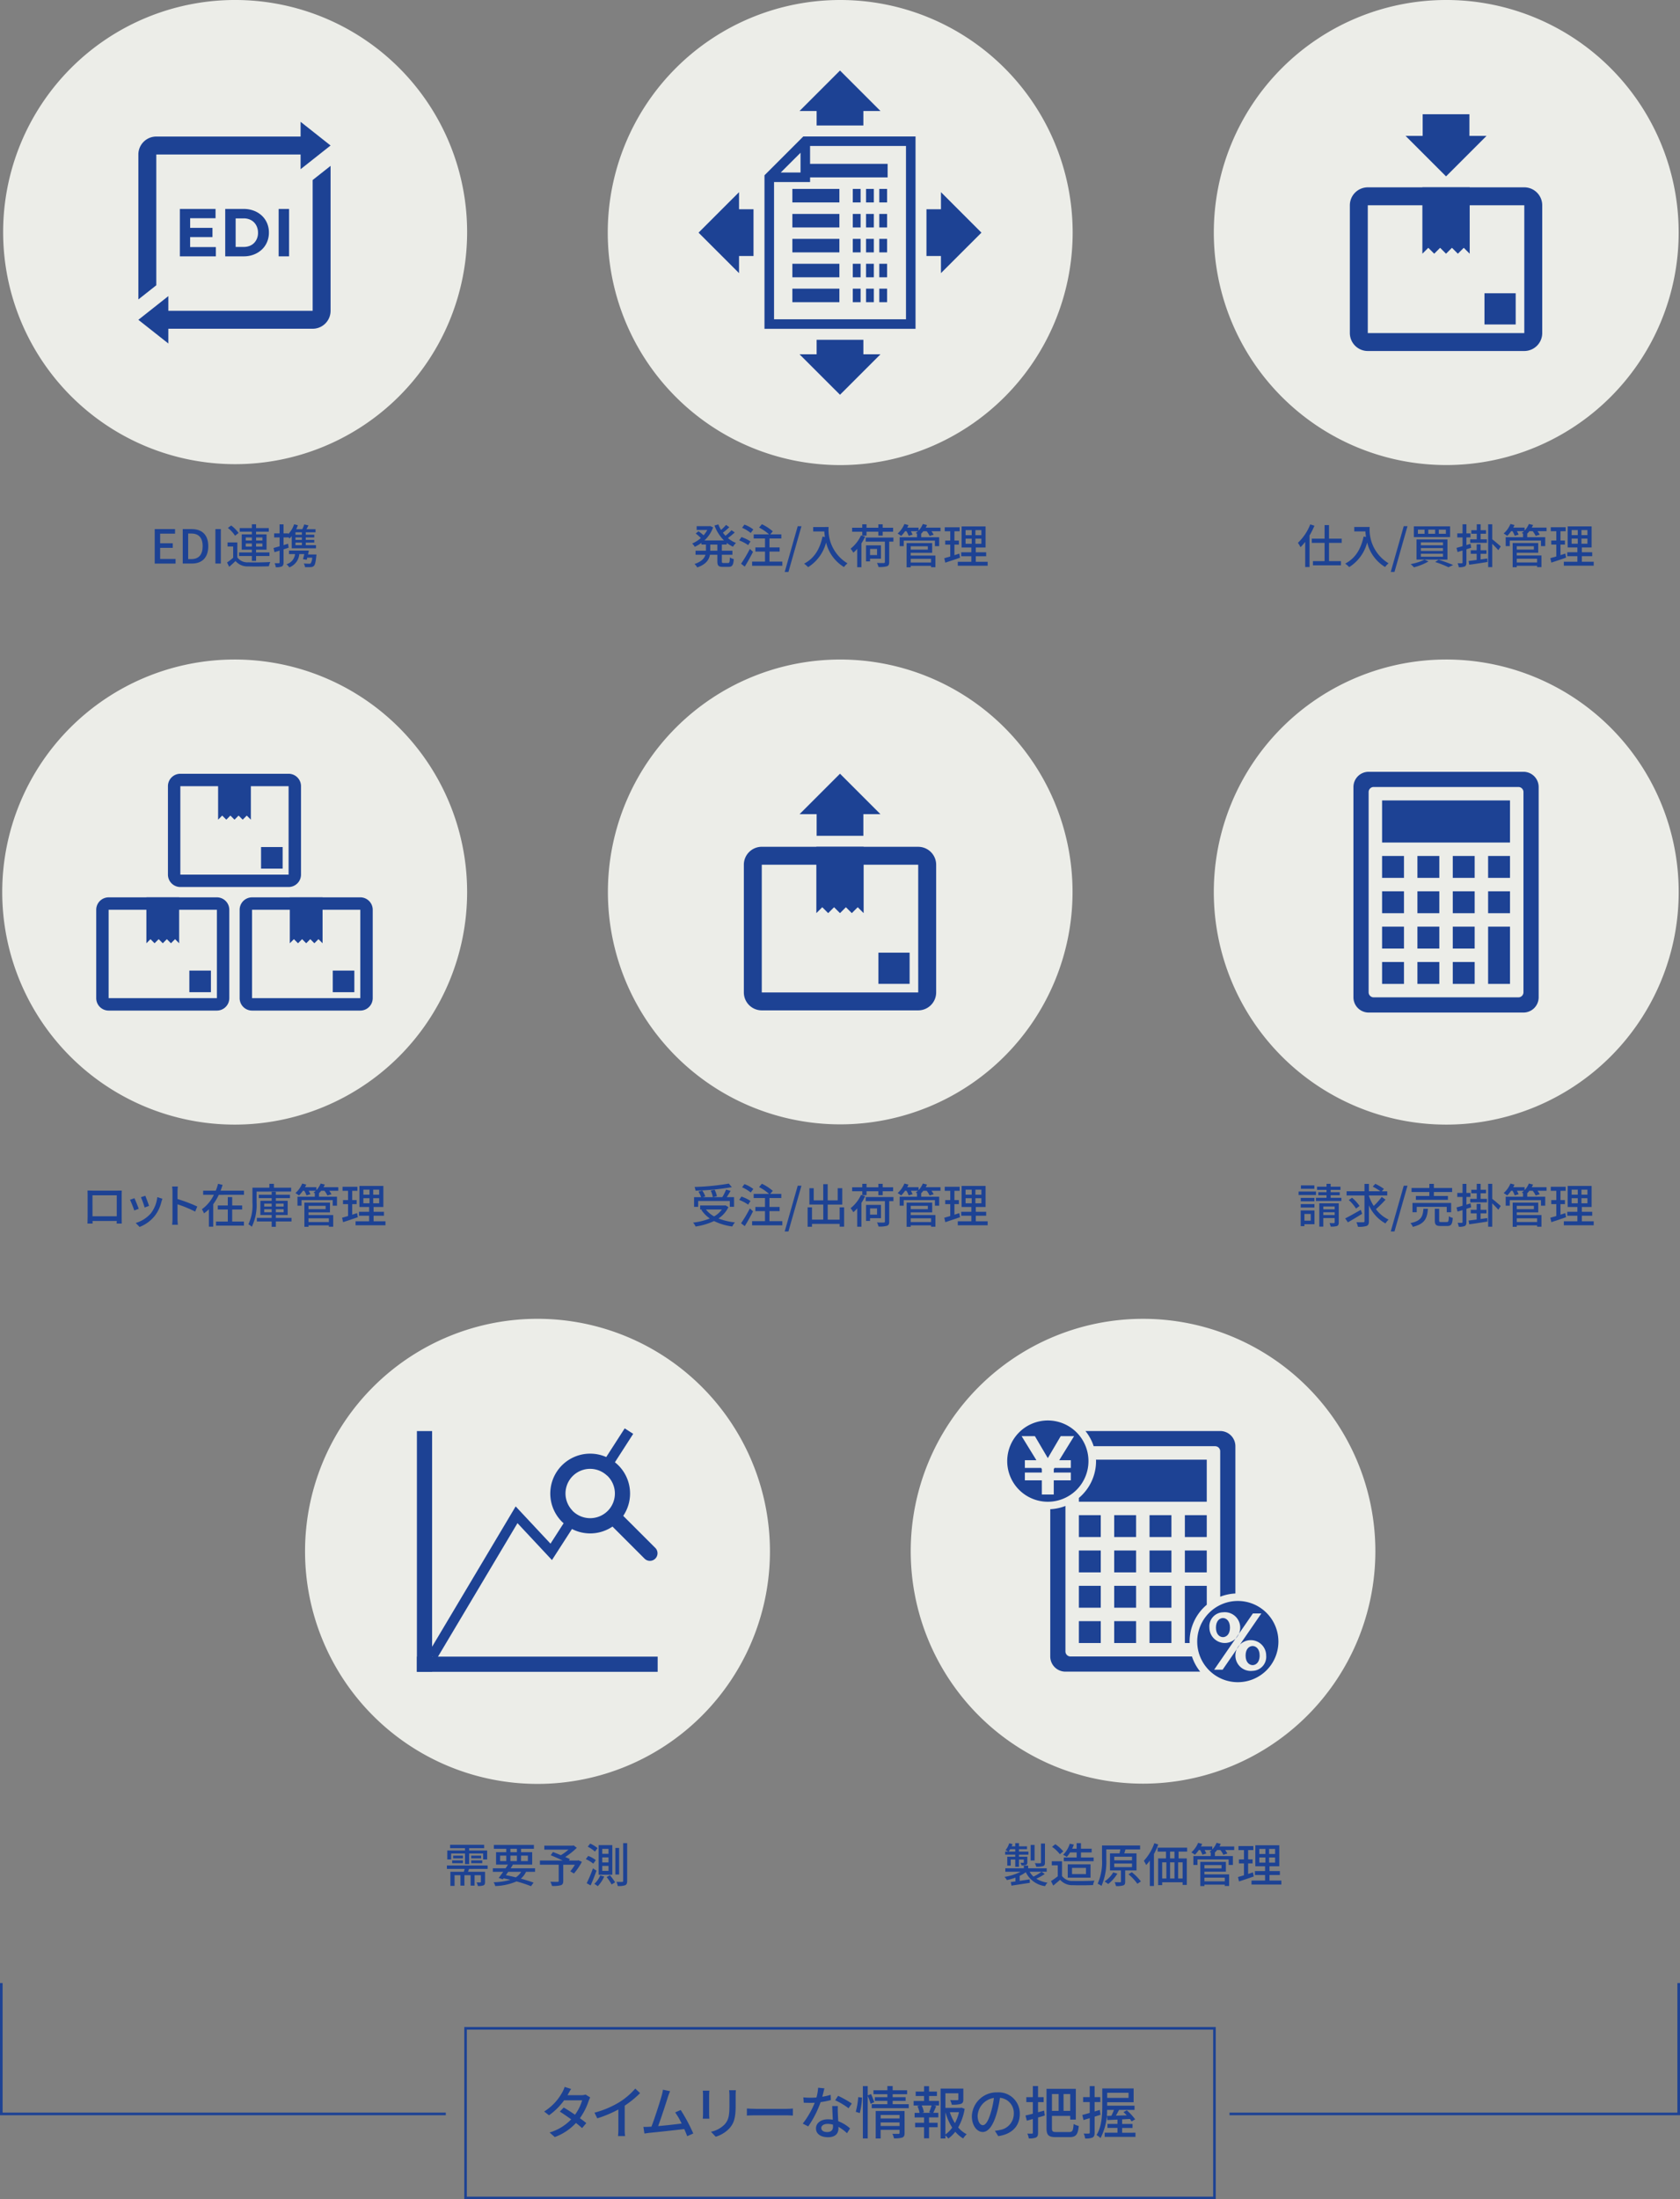 <svg xmlns="http://www.w3.org/2000/svg" xmlns:xlink="http://www.w3.org/1999/xlink" width="350" height="458" viewBox="0 0 350 458"><rect x="0" y="0" width="350" height="458" fill="#808080" stroke="none"/><defs><style>.a{fill:none;}.b{fill:#1d4294;}.c{clip-path:url(#a);}.d{fill:#ecede8;}</style><clipPath id="a"><rect class="a" width="350" height="458"/></clipPath></defs><path class="b" d="M29.787,101.885h4.238v.954H30.917v2h2.631v.954H30.917v2.319h3.216v.954H29.787Z" transform="translate(2.446 8.297)"/><g class="c"><path class="b" d="M35.187,101.886h1.86c2.2,0,3.459,1.225,3.459,3.563s-1.257,3.611-3.4,3.611H35.187Zm1.783,6.25c1.538,0,2.367-.905,2.367-2.686s-.829-2.639-2.367-2.639h-.653v5.325Z" transform="translate(2.882 8.298)"/><rect class="b" width="1.131" height="7.175" transform="translate(44.876 110.183)"/><path class="b" d="M45.861,107.859a2.591,2.591,0,0,0,2.27,1.023c1.1.049,3.359.019,4.6-.068a3.932,3.932,0,0,0-.292.887c-1.121.049-3.185.067-4.315.028a3.248,3.248,0,0,1-2.64-1.119c-.409.4-.837.788-1.315,1.207l-.448-.9a13.426,13.426,0,0,0,1.276-.993v-2.347h-1.17v-.837h2.036Zm-.467-4.516a6.953,6.953,0,0,0-1.5-1.626l.691-.506a7.236,7.236,0,0,1,1.538,1.557Zm3.5,4.225H46.221v-.741h2.669v-.574H46.778V103.06h2.113V102.5H46.358v-.749h2.533v-.789h.877v.789h2.649v.749H49.768v.555h2.181v3.194H49.768v.574h2.785v.741H49.768v1.022h-.877Zm-1.277-3.232h1.277V103.7H47.614Zm1.277.623H47.614v.643h1.277Zm.877-.623h1.315V103.7H49.768Zm1.313.623H49.767v.643h1.315Z" transform="translate(3.581 8.223)"/><path class="b" d="M55.82,105.835c-.349.117-.711.234-1.06.341V108.9c0,.448-.088.691-.352.838a2.912,2.912,0,0,1-1.267.164,2.894,2.894,0,0,0-.242-.837c.389.01.75.01.857,0,.127,0,.175-.029.175-.165v-2.464l-1.061.332-.2-.877c.349-.088.789-.214,1.266-.35v-1.849H52.8v-.837h1.13v-1.88h.829v1.88h.973v.155a5.348,5.348,0,0,0,1.228-2.054l.779.195a8.865,8.865,0,0,1-.341.837h1.266a7.9,7.9,0,0,0,.409-1l.876.2c-.136.273-.281.545-.427.8h1.9v.643H59.385v.505h1.773v.556H59.385v.516h1.773v.555H59.385v.545h2.134v.653H56.464v-2.532a5.575,5.575,0,0,1-.468.487,3.04,3.04,0,0,0-.263-.293v.069H54.76V105.3l.935-.292Zm5.8,1.412s-.019.213-.039.331c-.127,1.246-.263,1.811-.5,2.054a.971.971,0,0,1-.673.244,9.866,9.866,0,0,1-1.187,0,1.639,1.639,0,0,0-.254-.751c.458.04.926.049,1.111.049a.457.457,0,0,0,.33-.078,2.435,2.435,0,0,0,.322-1.189H59.7c-.038.157-.077.313-.116.439l-.769-.117c.077-.3.175-.682.262-1.061H58.041a3.242,3.242,0,0,1-2.085,2.764,3,3,0,0,0-.584-.652,2.476,2.476,0,0,0,1.782-2.112H55.9v-.731h4.131c-.058.263-.118.535-.175.809Zm-3.039-4.615H57.243v.506h1.334Zm0,1.061H57.243v.516h1.334Zm0,1.071H57.243v.545h1.334Z" transform="translate(4.314 8.223)"/><path class="b" d="M139.468,105.181v1.285h2.2v.838h-2.2v1.333c0,.331.049.38.36.38h.945c.282,0,.331-.195.37-1.158a2.508,2.508,0,0,0,.808.35c-.077,1.256-.33,1.617-1.091,1.617h-1.188c-.915,0-1.139-.263-1.139-1.189V107.3h-1.549c-.185,1.032-.8,2.005-2.639,2.638a3.145,3.145,0,0,0-.575-.711c1.5-.5,2.074-1.2,2.279-1.927h-2.065v-.838h2.172v-1.285h-.945v-.35a7.715,7.715,0,0,1-1.384.819,2.974,2.974,0,0,0-.545-.682,6.7,6.7,0,0,0,1.811-1.148,10.227,10.227,0,0,0-1.071-.934l.566-.477a8.447,8.447,0,0,1,1.071.847,6.172,6.172,0,0,0,.779-1.111h-2.22v-.788h2.658l.166-.028.6.281a6.724,6.724,0,0,1-1.812,2.717h4.081a8.739,8.739,0,0,1-1.978-3.106l.8-.234a7.447,7.447,0,0,0,.565,1.15,9.641,9.641,0,0,0,1.042-1.043l.682.477a15.411,15.411,0,0,1-1.334,1.14c.166.224.351.437.536.642a10.461,10.461,0,0,0,1.257-1.159l.672.468a14.646,14.646,0,0,1-1.423,1.168,6.1,6.1,0,0,0,1.686,1.022,3.479,3.479,0,0,0-.623.779,6.1,6.1,0,0,1-1.306-.8v.35Zm-.935,0h-1.481v1.285h1.481Z" transform="translate(10.918 8.225)"/><path class="b" d="M144.207,105.3a8.329,8.329,0,0,0-1.871-.983l.468-.692a7.975,7.975,0,0,1,1.889.906Zm1.013,1.392c-.506,1.013-1.149,2.172-1.724,3.086l-.769-.6a27.635,27.635,0,0,0,1.831-3.085Zm-.477-3.923a7.933,7.933,0,0,0-1.8-1.08l.487-.662a6.752,6.752,0,0,1,1.85,1.013Zm6.585,5.969v.867h-6.3v-.867h2.689v-2.094h-2.006v-.865h2.006v-1.86h-2.357v-.858h3.2a10.294,10.294,0,0,0-2.075-1.42l.584-.692a9.961,9.961,0,0,1,2.27,1.479l-.525.633h2.3v.858h-2.465v1.86h2.114v.865h-2.114v2.094Z" transform="translate(11.66 8.222)"/><path class="b" d="M153.811,101.327h.78l-2.708,9.531h-.78Z" transform="translate(12.378 8.253)"/><path class="b" d="M159.941,101.489a8.183,8.183,0,0,0,3.936,7.565,4.578,4.578,0,0,0-.731.769,8.253,8.253,0,0,1-3.729-5.111,8.6,8.6,0,0,1-3.74,5.131,6.941,6.941,0,0,0-.839-.731c2.095-1.08,3.273-3,3.838-5.636l.5.088a11.023,11.023,0,0,1-.127-1.158h-2.319v-.916Z" transform="translate(12.684 8.266)"/><path class="b" d="M166.822,103.537a10.952,10.952,0,0,1-.78,1.4V109.9h-.876v-3.826a7.719,7.719,0,0,1-.8.8,6.858,6.858,0,0,0-.574-.837,7.537,7.537,0,0,0,2.172-2.775Zm-.6-1.032h-2.113v-.827h2.113v-.712h.886v.712h2.466v-.712h.9v.712h2.173v.827h-2.173v.818h-.9V102.5h-2.466v.818h-.886Zm6.487,2.064h-.876v4.264c0,.507-.117.749-.477.876a5.723,5.723,0,0,1-1.754.146,3.352,3.352,0,0,0-.321-.847c.623.029,1.246.029,1.413.021.185-.011.242-.049.242-.205v-4.254h-4v-.848h5.776Zm-4.87,3.554v.565h-.837v-3.339h3.117v2.775Zm0-.751H169.3v-1.284h-1.451Z" transform="translate(13.417 8.223)"/><path class="b" d="M181.779,102.412h-1.891a4.8,4.8,0,0,1,.468.73l-.847.254a4.624,4.624,0,0,0-.615-.984H178.2a4.976,4.976,0,0,1-.467.536h.019v.711h3.751v1.86h-.887v-1.15h-6.5v1.15h-.847v-1.86h3.614v-.711h.049c-.117-.058-.224-.118-.312-.157a4.21,4.21,0,0,0,.458-.38h-1.471a5.432,5.432,0,0,1,.352.72l-.809.244a5.952,5.952,0,0,0-.457-.965h-.3a6.112,6.112,0,0,1-.808.984,5.659,5.659,0,0,0-.74-.5,5.365,5.365,0,0,0,1.412-1.987l.848.224c-.079.175-.167.36-.264.535h2.367v.613a4.292,4.292,0,0,0,.886-1.372l.877.214a5.946,5.946,0,0,1-.273.545h3.078Zm-6.206,5.063h5.143V109.9h-.907v-.281h-4.237v.3h-.857v-5.043h5.328v2.035h-4.472Zm0-1.236h3.565v-.692h-3.565Zm0,2.686h4.237v-.769h-4.237Z" transform="translate(14.159 8.219)"/><path class="b" d="M185.11,107.886c-1.061.37-2.191.749-3.068,1.032l-.213-.925c.349-.1.779-.214,1.246-.36v-2.473h-1.052v-.837h1.052v-1.938h-1.149v-.837h3.1v.837h-1.081v1.938h.926v.837h-.926v2.2c.332-.108.682-.214,1.014-.332Zm5.758.847v.827h-6.224v-.827h2.824v-1.158h-2.113v-.819h2.113v-1h-2.025v-4.382h4.987v4.382h-2.036v1h2.164v.819h-2.164v1.158Zm-4.6-5.54h1.277v-1.051H186.27Zm0,1.792h1.277v-1.06H186.27Zm3.292-2.842h-1.246v1.051h1.246Zm0,1.781h-1.246v1.06h1.246Z" transform="translate(14.895 8.256)"/><path class="b" d="M17.8,229.273h5.288c.224,0,.574,0,.9-.01-.018.264-.018.566-.018.838v4.78c0,.341.018,1.179.018,1.256H22.922c.011-.049.011-.273.019-.545H17.9c0,.263,0,.5.01.545H16.845c.01-.088.029-.866.029-1.256V230.1c0-.254,0-.595-.019-.847.389.018.7.018.945.018m.088,5.346h5.056v-4.371H17.887Z" transform="translate(1.38 18.672)"/><path class="b" d="M26.846,232.98l-.926.34a20.151,20.151,0,0,0-.885-2.22l.915-.329c.224.447.711,1.673.9,2.209m4.744-1.519a7.824,7.824,0,0,1-1.364,2.94,7.551,7.551,0,0,1-3.2,2.356l-.808-.827a6.651,6.651,0,0,0,3.195-2.056,6.75,6.75,0,0,0,1.3-3.328l1.071.34c-.088.243-.145.42-.184.574M29,232.375l-.916.332a17.868,17.868,0,0,0-.778-2.142l.914-.3c.175.41.653,1.685.78,2.113" transform="translate(2.051 18.754)"/><path class="b" d="M33.223,229.57a6.912,6.912,0,0,0-.088-1.09h1.2c-.028.321-.067.751-.067,1.09v1.519a32.845,32.845,0,0,1,4.119,1.558l-.438,1.06a25.5,25.5,0,0,0-3.681-1.518V235.2a11.387,11.387,0,0,0,.077,1.246h-1.2a10.189,10.189,0,0,0,.077-1.246Z" transform="translate(2.714 18.609)"/><path class="b" d="M47.643,229.389v.867H42.4a11.948,11.948,0,0,1-1.16,1.956v4.673h-.906v-3.622a8.5,8.5,0,0,1-1.014.848,5.283,5.283,0,0,0-.448-.848,7.951,7.951,0,0,0,2.5-3.008H39.139v-.867h2.63a10.274,10.274,0,0,0,.477-1.431l.945.233c-.127.4-.263.8-.418,1.2Zm-2.455,6.436h2.445v.847H41.818v-.847h2.455v-2.511H42.189v-.838h2.084v-1.753h.915v1.753h2.075v.838H45.188Z" transform="translate(3.185 18.566)"/><path class="b" d="M49.536,229.574v2.268a10.542,10.542,0,0,1-.985,5.062,3.671,3.671,0,0,0-.721-.515,9.3,9.3,0,0,0,.847-4.548v-3.077H52.2v-.8h.946v.8h3.593v.809Zm7.276,6.231H53.549v1.108h-.868v-1.108H49.595v-.751h3.087v-.595H50.325V231.5h2.356v-.556H50v-.7h2.678v-.623h.868v.623h2.942v.7H53.549v.556h2.465v2.959H53.549v.595h3.263ZM51.133,232.7h1.549v-.613H51.133Zm1.548.555H51.132v.633h1.549Zm.868-.555h1.626v-.613H53.549Zm1.626.555H53.549v.633h1.626Z" transform="translate(3.918 18.567)"/><path class="b" d="M65.817,229.412H63.928a4.851,4.851,0,0,1,.466.73l-.847.254a4.614,4.614,0,0,0-.613-.984h-.691a4.979,4.979,0,0,1-.468.536h.021v.711h3.75v1.86h-.887v-1.15h-6.5v1.15h-.847v-1.86h3.614v-.711h.049c-.116-.058-.224-.118-.312-.157a4.222,4.222,0,0,0,.459-.38H59.651a5.569,5.569,0,0,1,.352.72l-.809.244a5.966,5.966,0,0,0-.458-.965h-.3a6.057,6.057,0,0,1-.808.984,5.716,5.716,0,0,0-.739-.5,5.375,5.375,0,0,0,1.411-1.987l.848.224c-.078.175-.166.36-.264.535h2.368v.613a4.289,4.289,0,0,0,.885-1.372l.877.214a5.688,5.688,0,0,1-.273.545h3.078Zm-6.2,5.063h5.142V236.9h-.906v-.281H59.612v.3h-.857v-5.043h5.327v2.035h-4.47Zm0-1.236h3.565v-.692H59.612Zm0,2.686h4.237v-.769H59.612Z" transform="translate(4.66 18.563)"/><path class="b" d="M69.15,234.886c-1.061.37-2.191.749-3.068,1.032l-.214-.925c.351-.1.78-.214,1.247-.36v-2.473H66.062v-.837h1.053v-1.938h-1.15v-.837h3.1v.837H67.981v1.938h.925v.837h-.925v2.2c.331-.108.682-.214,1.013-.332Zm5.757.847v.827H68.682v-.827h2.825v-1.158H69.393v-.819h2.114v-1H69.481v-4.382h4.987v4.382H72.433v1h2.162v.819H72.433v1.158Zm-4.6-5.54h1.277v-1.051H70.309Zm0,1.792h1.277v-1.06H70.309Zm3.292-2.842H72.355v1.051H73.6Zm0,1.781H72.355v1.06H73.6Z" transform="translate(5.396 18.6)"/><path class="b" d="M140.826,232.819a5.945,5.945,0,0,1-2.075,2.367,12.884,12.884,0,0,0,3.43.808,3.83,3.83,0,0,0-.555.856,12.027,12.027,0,0,1-3.8-1.129,13.685,13.685,0,0,1-3.849,1.138,2.844,2.844,0,0,0-.525-.816,13.349,13.349,0,0,0,3.5-.857,6.63,6.63,0,0,1-1.774-1.793l.177-.077h-.42v-.837h5.113l.166-.03Zm-6.312-.058h-.846v-2.015h1.469a6.42,6.42,0,0,0-.553-1.158l.788-.224A5.2,5.2,0,0,1,136,230.58l-.525.165h2.1a5.546,5.546,0,0,0-.438-1.372l.808-.176a5.494,5.494,0,0,1,.486,1.344l-.817.2h1.938a10.609,10.609,0,0,0,.779-1.567l.945.252c-.252.438-.534.926-.807,1.315h1.528v2.015h-.886v-1.217h-6.594Zm7.024-4.1a52.706,52.706,0,0,1-7.579.73,2.551,2.551,0,0,0-.194-.769,50.08,50.08,0,0,0,7.138-.7Zm-5.4,4.655a5.387,5.387,0,0,0,1.7,1.431,4.885,4.885,0,0,0,1.615-1.431Z" transform="translate(10.932 18.563)"/><path class="b" d="M144.207,232.3a8.354,8.354,0,0,0-1.871-.983l.467-.692a7.985,7.985,0,0,1,1.89.906Zm1.012,1.392c-.505,1.013-1.148,2.172-1.722,3.086l-.77-.6a27.468,27.468,0,0,0,1.831-3.085Zm-.476-3.923a7.944,7.944,0,0,0-1.8-1.08l.487-.662a6.743,6.743,0,0,1,1.851,1.013Zm6.583,5.969v.867h-6.3v-.867h2.687v-2.094h-2.006v-.865h2.006v-1.86h-2.357v-.858h3.2a10.282,10.282,0,0,0-2.074-1.42l.584-.692a9.962,9.962,0,0,1,2.27,1.479l-.526.633h2.3v.858h-2.466v1.86h2.115v.865h-2.115v2.094Z" transform="translate(11.66 18.566)"/><path class="b" d="M153.811,228.327h.779l-2.708,9.531H151.1Z" transform="translate(12.378 18.596)"/><path class="b" d="M163.12,232.86v4.021h-.935v-.574h-5.758v.593h-.914V232.86h.914v2.56h2.348v-3.145h-2.892v-3.4h.9V231.4h1.987V228.03h.926V231.4h2.085v-2.531h.953v3.407H159.7v3.145h2.484v-2.56Z" transform="translate(12.739 18.572)"/><path class="b" d="M166.821,230.537a11.075,11.075,0,0,1-.779,1.4V236.9h-.876v-3.826a7.831,7.831,0,0,1-.8.8,6.741,6.741,0,0,0-.574-.837,7.526,7.526,0,0,0,2.172-2.775Zm-.594-1.032h-2.114v-.827h2.114v-.712h.886v.712h2.465v-.712h.9v.712h2.172v.827h-2.172v.818h-.9V229.5h-2.465v.818h-.886Zm6.487,2.064h-.876v4.264c0,.507-.118.749-.478.876a5.72,5.72,0,0,1-1.753.146,3.352,3.352,0,0,0-.321-.847c.623.029,1.246.029,1.412.021.186-.011.243-.049.243-.205v-4.254h-4v-.848h5.776Zm-4.871,3.554v.565h-.837v-3.34h3.117v2.775Zm0-.751H169.3v-1.284h-1.452Z" transform="translate(13.417 18.567)"/><path class="b" d="M181.778,229.412h-1.89a4.782,4.782,0,0,1,.467.73l-.847.254a4.614,4.614,0,0,0-.613-.984H178.2a4.984,4.984,0,0,1-.468.536h.021v.711h3.75v1.86h-.887v-1.15h-6.5v1.15h-.847v-1.86h3.614v-.711h.049c-.116-.058-.224-.118-.312-.157a4.222,4.222,0,0,0,.459-.38h-1.471a5.569,5.569,0,0,1,.352.72l-.81.244a5.862,5.862,0,0,0-.457-.965h-.3a6.056,6.056,0,0,1-.808.984,5.716,5.716,0,0,0-.739-.5,5.363,5.363,0,0,0,1.411-1.987l.848.224c-.078.175-.166.36-.264.535h2.368v.613a4.308,4.308,0,0,0,.885-1.372l.877.214a5.693,5.693,0,0,1-.273.545h3.078Zm-6.2,5.063h5.142V236.9h-.906v-.281h-4.237v.3h-.857v-5.043h5.327v2.035h-4.47Zm0-1.236h3.565v-.692h-3.565Zm0,2.686h4.237v-.769h-4.237Z" transform="translate(14.159 18.563)"/><path class="b" d="M185.111,234.886c-1.061.37-2.191.749-3.068,1.032l-.214-.925c.351-.1.78-.214,1.246-.36v-2.473h-1.051v-.837h1.051v-1.938h-1.149v-.837h3.1v.837h-1.081v1.938h.925v.837h-.925v2.2c.331-.108.682-.214,1.013-.332Zm5.757.847v.827h-6.224v-.827h2.825v-1.158h-2.114v-.819h2.114v-1h-2.026v-4.382h4.987v4.382h-2.035v1h2.163v.819h-2.163v1.158Zm-4.6-5.54h1.277v-1.051H186.27Zm0,1.792h1.277v-1.06H186.27Zm3.292-2.842h-1.246v1.051h1.246Zm0,1.781h-1.246v1.06h1.246Z" transform="translate(14.895 18.6)"/><path class="b" d="M253.688,230.293h-3.633v-.72h3.633Zm-.322,6.076h-2.094v.408h-.779v-3.27h2.872Zm-.01-4.771H250.5v-.7h2.854Zm-2.853.594h2.854v.711H250.5ZM253.338,229h-2.8v-.711h2.8Zm-2.065,6.64h1.316v-1.4h-1.316Zm7.7-4.762v.663h-5.308v-.663h2.21v-.535h-1.723v-.633h1.723v-.487H253.9v-.662h1.978v-.595h.857v.595h2.046v.662h-2.046v.487h1.891v.633h-1.891v.535ZM258.421,236c0,.409-.088.623-.36.749a4.044,4.044,0,0,1-1.334.117,2.62,2.62,0,0,0-.234-.73c.4.018.8.009.915.009s.166-.039.166-.155v-.9h-2.367v1.791h-.837v-4.858h4.052Zm-3.214-2.726h2.367v-.584h-2.367Zm2.367.613h-2.367v.585h2.367Z" transform="translate(20.484 18.567)"/><path class="b" d="M262.564,234.2c-1,.634-2.124,1.3-2.971,1.782l-.566-.818c.829-.409,2.075-1.111,3.244-1.782Zm4.87-2.94a22.276,22.276,0,0,1-2,1.977,6.9,6.9,0,0,0,2.64,2.172,4.087,4.087,0,0,0-.652.808,8.059,8.059,0,0,1-3.449-3.768v3.291c0,.574-.136.847-.486,1a5.507,5.507,0,0,1-1.8.174,4.808,4.808,0,0,0-.321-.954c.623.019,1.247.019,1.441.01.175,0,.245-.058.245-.234v-5.346h-3.73v-.876h3.73v-1.528h.924v1.528h2.387a12.4,12.4,0,0,0-1.6-.973l.545-.575a11.811,11.811,0,0,1,1.793,1.052l-.448.5h1.139v.876h-3.819v.107a10.114,10.114,0,0,0,.994,2.064,12.875,12.875,0,0,0,1.665-1.869Zm-6.146,1.86a8.615,8.615,0,0,0-1.51-1.781l.683-.478a8.638,8.638,0,0,1,1.559,1.714Z" transform="translate(21.219 18.567)"/><path class="b" d="M270.511,228.326h.779l-2.708,9.531H267.8Z" transform="translate(21.937 18.596)"/><path class="b" d="M275.234,233.164c-.155,1.967-.623,3.145-3.145,3.759a2.364,2.364,0,0,0-.5-.78c2.259-.467,2.581-1.372,2.707-2.979Zm.3-3.494h-3.71v-.837h3.71v-.858h.936v.858h3.808v.837h-3.808v.826H279.4v.8h-6.672v-.8h2.8Zm3.624,4.214v-1.129h-6.253v1.129h-.887v-1.937h8.056v1.937Zm0,2.035c.34,0,.409-.146.437-1.2a2.456,2.456,0,0,0,.819.341c-.1,1.343-.341,1.685-1.168,1.685H277.9c-.983,0-1.227-.264-1.227-1.14v-2.444h.906V235.6c0,.282.068.321.438.321Z" transform="translate(22.248 18.568)"/><path class="b" d="M282.53,233.166v2.756c0,.438-.088.682-.341.827a3.058,3.058,0,0,1-1.256.156,3.323,3.323,0,0,0-.243-.827c.388.019.749.019.857.01.127,0,.175-.039.175-.165v-2.5l-1.043.321-.213-.866c.349-.088.789-.214,1.256-.35v-1.83h-1.1v-.838h1.1v-1.889h.808v1.889h.838v.838h-.838v1.6c.282-.088.576-.175.857-.263l.127.827Zm2.951,2.123c.459-.058.925-.126,1.394-.195l.028.73c-1.334.214-2.746.428-3.789.565l-.136-.779c.469-.058,1.053-.127,1.686-.214v-1.285h-1.238v-.731h1.238v-1.246h.818v1.246h1.228v.731h-1.228Zm-.8-5.354h-1.139V229.2h1.139v-1.237h.808V229.2h1.131v.731h-1.131V231.1H286.8v.73H283.32v-.73h1.363Zm3.224,1.158c.428.321,1.51,1.246,1.773,1.489l-.507.78c-.273-.332-.808-.887-1.266-1.335v4.868h-.847v-8.928h.847Z" transform="translate(22.975 18.567)"/><path class="b" d="M298.478,229.412h-1.889a4.712,4.712,0,0,1,.466.73l-.847.253a4.637,4.637,0,0,0-.613-.983H294.9a4.861,4.861,0,0,1-.468.535h.021v.711h3.75v1.86h-.887v-1.148h-6.5v1.148h-.848v-1.86h3.614v-.711h.049c-.116-.058-.224-.117-.312-.156a4.121,4.121,0,0,0,.459-.38h-1.47a5.555,5.555,0,0,1,.351.72l-.809.244a5.92,5.92,0,0,0-.458-.965h-.3a6.062,6.062,0,0,1-.809.983,5.83,5.83,0,0,0-.739-.5,5.36,5.36,0,0,0,1.412-1.987l.847.224c-.078.175-.166.36-.263.535h2.367v.614a4.293,4.293,0,0,0,.885-1.373l.877.215a5.8,5.8,0,0,1-.273.544h3.078Zm-6.2,5.063h5.142V236.9h-.906v-.282h-4.237v.3h-.857v-5.043h5.327v2.035h-4.47Zm0-1.237h3.565v-.692h-3.565Zm0,2.686h4.237v-.769h-4.237Z" transform="translate(23.719 18.563)"/><path class="b" d="M301.811,234.886c-1.061.369-2.191.748-3.067,1.032l-.215-.926c.352-.1.78-.214,1.247-.36v-2.473h-1.052v-.836h1.052v-1.938h-1.15v-.838h3.1v.838h-1.081v1.938h.925v.836h-.925v2.2c.331-.107.682-.214,1.013-.331Zm5.757.847v.827h-6.224v-.827h2.825v-1.158h-2.114v-.819h2.114v-1h-2.026v-4.382h4.988v4.382h-2.035v1h2.162v.819h-2.162v1.158Zm-4.6-5.54h1.277v-1.051H302.97Zm0,1.791h1.277v-1.06H302.97Zm3.292-2.842h-1.246v1.051h1.246Zm0,1.782h-1.246v1.06h1.246Z" transform="translate(24.454 18.6)"/><path class="b" d="M253.367,101.257a15.837,15.837,0,0,1-1.022,2.035v6.572h-.9v-5.247a9.54,9.54,0,0,1-.983,1.11,5.728,5.728,0,0,0-.537-.906,10.608,10.608,0,0,0,2.572-3.845Zm3.039,3.574v3.8h2.484v.876h-5.835v-.876h2.427v-3.8h-2.669v-.877h2.669v-2.833h.924v2.833h2.64v.877Z" transform="translate(20.473 8.224)"/><path class="b" d="M264.131,101.48a8.183,8.183,0,0,0,3.936,7.565,4.573,4.573,0,0,0-.73.769,8.251,8.251,0,0,1-3.73-5.111,8.6,8.6,0,0,1-3.74,5.131,6.948,6.948,0,0,0-.838-.731c2.095-1.08,3.274-3,3.838-5.636l.5.088a11.024,11.024,0,0,1-.127-1.158h-2.319v-.916Z" transform="translate(21.219 8.265)"/><path class="b" d="M270.511,101.317h.78l-2.708,9.531H267.8Z" transform="translate(21.938 8.252)"/><path class="b" d="M275.348,108.665a12.451,12.451,0,0,1-3.028,1.227,6.465,6.465,0,0,0-.682-.672,11.36,11.36,0,0,0,2.882-.925Zm4.5-5.072H272.3v-2.239h7.55Zm-.546,4.684h-6.447v-4.2H279.3Zm-6.156-5.375h1.384v-.857h-1.384Zm.615,2.4h4.608v-.613h-4.608Zm0,1.178h4.608v-.6h-4.608Zm0,1.207h4.608v-.633h-4.608Zm1.548-4.78h1.422v-.857h-1.422Zm2.143,5.4a31.547,31.547,0,0,1,3.029,1.1l-.964.467a21.614,21.614,0,0,0-2.777-1.09Zm.049-5.4h1.47v-.857H277.5Z" transform="translate(22.252 8.255)"/><path class="b" d="M282.53,106.157v2.756c0,.438-.087.682-.34.827a3.064,3.064,0,0,1-1.256.156,3.281,3.281,0,0,0-.245-.827c.389.019.75.019.858.01.127,0,.175-.039.175-.165v-2.5l-1.043.321-.214-.866c.351-.088.79-.214,1.257-.35v-1.83h-1.1v-.838h1.1v-1.889h.807v1.889h.84v.838h-.84v1.6c.283-.088.576-.175.858-.263l.127.827Zm2.953,2.123c.459-.058.925-.127,1.392-.195l.029.73c-1.334.214-2.747.428-3.789.565l-.136-.779c.468-.058,1.052-.127,1.686-.214V107.1h-1.238v-.731h1.238v-1.246h.818v1.246h1.228v.731h-1.228Zm-.8-5.354h-1.139v-.731h1.139v-1.237h.808v1.237h1.13v.731h-1.13v1.168h1.3v.73h-3.476v-.73h1.363Zm3.224,1.158c.428.321,1.509,1.246,1.773,1.489l-.507.78c-.273-.332-.809-.887-1.266-1.335v4.868h-.847v-8.928h.847Z" transform="translate(22.975 8.223)"/><path class="b" d="M298.479,102.4h-1.89a4.7,4.7,0,0,1,.467.73l-.847.253a4.68,4.68,0,0,0-.613-.983H294.9a4.865,4.865,0,0,1-.468.535h.021v.712h3.75v1.859h-.887V104.36h-6.5v1.149h-.848V103.65h3.614v-.712h.049c-.117-.057-.224-.117-.312-.156a4.118,4.118,0,0,0,.459-.38h-1.471a5.5,5.5,0,0,1,.352.72l-.809.244a6.017,6.017,0,0,0-.458-.965h-.3a6.06,6.06,0,0,1-.809.983,5.949,5.949,0,0,0-.739-.5,5.372,5.372,0,0,0,1.412-1.987l.847.225c-.079.175-.165.36-.263.535h2.367v.613a4.293,4.293,0,0,0,.885-1.373l.877.215a5.691,5.691,0,0,1-.273.545h3.078Zm-6.206,5.063h5.143v2.424h-.907v-.282h-4.237v.3h-.856v-5.043h5.327V106.9h-4.472Zm0-1.237h3.565v-.692h-3.565Zm0,2.687h4.237v-.769h-4.237Z" transform="translate(23.719 8.218)"/><path class="b" d="M301.811,107.877c-1.062.37-2.191.748-3.067,1.032l-.215-.925c.351-.1.779-.215,1.247-.36v-2.474h-1.052v-.836h1.052v-1.938h-1.15v-.837h3.1v.837h-1.08v1.938h.925v.836h-.925v2.2c.331-.108.681-.215,1.013-.332Zm5.757.847v.827h-6.224v-.827h2.824v-1.158h-2.113v-.819h2.113v-1h-2.025v-4.382h4.988v4.382h-2.036v1h2.163v.819h-2.163v1.158Zm-4.6-5.54h1.277v-1.051H302.97Zm0,1.791h1.277v-1.06H302.97Zm3.292-2.842h-1.246v1.051h1.246Zm0,1.782h-1.246v1.06h1.246Z" transform="translate(24.454 8.256)"/><path class="b" d="M245.958,426.209H89.4V390.334H245.958Zm-156.021-.541h155.48V390.875H89.937Z" transform="translate(7.323 31.791)"/><path class="b" d="M330.606,409.394H236.754v-.541h93.311V381.866h.541Z" transform="translate(19.394 31.102)"/><path class="b" d="M92.878,409.394H0V381.866H.541v26.986H92.878Z" transform="translate(0 31.102)"/><path class="b" d="M109.78,403.352c-.049.084-.083.157-.131.239h2.868a2.742,2.742,0,0,0,.893-.131l.964.595a5.988,5.988,0,0,0-.321.738,13.6,13.6,0,0,1-1.821,3.593c.5.357.964.714,1.333,1.012l-.881,1.048c-.333-.311-.785-.68-1.273-1.072a11.329,11.329,0,0,1-4.416,2.938l-1.083-.953a10.127,10.127,0,0,0,4.5-2.735c-.822-.6-1.679-1.179-2.368-1.618l.82-.845c.715.415,1.548.951,2.345,1.5a9.713,9.713,0,0,0,1.489-3h-3.761a13.506,13.506,0,0,1-3.143,3.118l-1.012-.786a10.9,10.9,0,0,0,3.808-4.058,5.515,5.515,0,0,0,.452-1.071l1.357.428c-.237.358-.488.822-.618,1.059" transform="translate(8.583 32.73)"/><path class="b" d="M119.661,405.016a14.67,14.67,0,0,0,3.31-2.83l1,.951a20.081,20.081,0,0,1-3.2,2.606v4.936a8.809,8.809,0,0,0,.084,1.4h-1.477a13.5,13.5,0,0,0,.071-1.4v-4.14a24.257,24.257,0,0,1-4.393,1.844l-.583-1.177a19.613,19.613,0,0,0,5.19-2.19" transform="translate(9.377 32.757)"/><path class="b" d="M129,403.917c-.357,1.13-1.44,4.5-2.035,6.066,1.619-.141,3.631-.367,4.9-.534a16,16,0,0,0-1.357-2.319l1.155-.5a34.911,34.911,0,0,1,2.618,4.889l-1.262.571c-.156-.416-.369-.941-.62-1.487-1.892.226-5.7.641-7.249.785-.3.036-.689.1-1.046.144l-.215-1.381c.369,0,.834,0,1.191-.024.143-.013.309-.013.488-.023.665-1.7,1.8-5.26,2.13-6.462a7.463,7.463,0,0,0,.262-1.237l1.488.31c-.131.321-.274.678-.452,1.2" transform="translate(10.149 32.774)"/><path class="b" d="M136.649,403.481v3.985c0,.308.024.725.047.964h-1.368c.012-.2.048-.619.048-.964v-3.985a7.7,7.7,0,0,0-.048-.881H136.7c-.023.25-.047.547-.047.881m5.523.118v2.119c0,2.725-.428,3.736-1.31,4.736a6.487,6.487,0,0,1-2.844,1.736l-.988-1.035a5.55,5.55,0,0,0,2.857-1.545c.832-.953.988-1.881.988-3.962V403.6a8.937,8.937,0,0,0-.072-1.094h1.417c-.025.308-.048.666-.048,1.094" transform="translate(11.086 32.782)"/><path class="b" d="M145.593,406.1h6.475c.571,0,1.035-.047,1.333-.069V407.5c-.261-.013-.809-.059-1.333-.059h-6.475c-.655,0-1.369.024-1.773.059v-1.474c.393.023,1.131.069,1.773.069" transform="translate(11.781 33.069)"/><path class="b" d="M158.648,403.9a11.508,11.508,0,0,0,1.749-.4l.036,1.094a15.965,15.965,0,0,1-2.131.428,21.347,21.347,0,0,1-2.581,5.057l-1.144-.583a17.908,17.908,0,0,0,2.5-4.343c-.3.011-.584.024-.869.024-.452,0-.953-.013-1.429-.036l-.083-1.107c.464.049,1.035.072,1.513.072.392,0,.809-.013,1.226-.049a9.762,9.762,0,0,0,.345-2.034l1.309.131c-.1.416-.262,1.084-.44,1.749m3.237,3.331c.013.393.048,1.084.083,1.762a7.744,7.744,0,0,1,2.464,1.5L163.8,411.5a9.25,9.25,0,0,0-1.785-1.332v.332c0,1.011-.607,1.833-2.178,1.833-1.381,0-2.5-.6-2.5-1.833,0-1.118,1.011-1.9,2.487-1.9a6.679,6.679,0,0,1,1.012.084c-.036-.94-.1-2.059-.119-2.845h1.166c-.024.5-.012.917,0,1.392m-2.2,4.022c.9,0,1.2-.5,1.2-1.143,0-.1,0-.249-.012-.4a4.145,4.145,0,0,0-1.107-.154c-.785,0-1.321.357-1.321.845,0,.512.428.855,1.238.855m1.654-6.626.608-.917a20.932,20.932,0,0,1,2.855,1.6l-.678.986a15.037,15.037,0,0,0-2.785-1.664" transform="translate(12.662 32.743)"/><path class="b" d="M164.785,407.066a16.383,16.383,0,0,0,.513-3.056l.8.1a16.193,16.193,0,0,1-.476,3.223Zm3.1-1.654a15.564,15.564,0,0,0-.607-1.664v8.862h-1.013v-10.9h1.013v1.941l.69-.275a14.508,14.508,0,0,1,.666,1.677Zm7.939.071v.822h-7.713v-.822h3.261v-.69h-2.618v-.773h2.618V403.4h-2.9v-.82h2.9V401.7h1.1v.881h3.011v.82h-3.011v.619h2.7v.773h-2.7v.69Zm-.869,6c0,.5-.107.786-.464.94a5.083,5.083,0,0,1-1.749.168,4.07,4.07,0,0,0-.321-.953c.547.036,1.119.023,1.273.023s.214-.058.214-.2v-.642h-3.94v1.8H168.94v-5.722h6.011Zm-4.988-3.023h3.94v-.738h-3.94Zm3.94.822h-3.94v.738h3.94Z" transform="translate(13.499 32.717)"/><path class="b" d="M179.142,404.8h2.083v.94h-1.108l.513.131c-.2.5-.417,1.023-.607,1.4h1.059v.951h-1.94v1.119h1.785v.94h-1.785v2.3h-1.035v-2.3h-1.868v-.94h1.868V408.23H176.13v-.951h1.036a5.373,5.373,0,0,0-.453-1.4l.488-.131h-1.273v-.94h2.179v-1.035h-1.751v-.927h1.751v-1.12h1.035v1.12h1.642v.927h-1.642Zm.024,2.367a14.184,14.184,0,0,0,.5-1.427h-2.059a5.693,5.693,0,0,1,.465,1.427l-.393.108h1.892Zm7.392-.726a11.612,11.612,0,0,1-1.346,3.88,5.8,5.8,0,0,0,1.774,1.414,4.4,4.4,0,0,0-.739.881,6.568,6.568,0,0,1-1.641-1.4,6.845,6.845,0,0,1-1.453,1.415,3.484,3.484,0,0,0-.606-.641v.632h-1v-10.4h4.738v2.247c0,.512-.107.8-.525.953a5.976,5.976,0,0,1-1.892.155,3.527,3.527,0,0,0-.332-.953c.678.025,1.309.025,1.488.013s.226-.047.226-.177V403.2h-2.7v3.045H185.7l.179-.049Zm-4.011,5.341a6,6,0,0,0,1.415-1.425,12.319,12.319,0,0,1-1.415-3.213Zm.927-4.638a10.215,10.215,0,0,0,1.059,2.283,9.58,9.58,0,0,0,.846-2.283Z" transform="translate(14.411 32.719)"/><path class="b" d="M192.637,412.035l-.7-1.119a7.348,7.348,0,0,0,1.059-.167,3.421,3.421,0,0,0,2.88-3.377,3.165,3.165,0,0,0-2.88-3.321,23.627,23.627,0,0,1-.714,3.344c-.714,2.427-1.7,3.773-2.88,3.773s-2.262-1.31-2.262-3.3a5.159,5.159,0,0,1,5.321-4.949,4.4,4.4,0,0,1,4.665,4.486c0,2.5-1.595,4.212-4.487,4.628m-3.2-2.285c.536,0,1.1-.773,1.643-2.6a18.934,18.934,0,0,0,.655-3.071,3.981,3.981,0,0,0-3.393,3.677c0,1.369.583,2,1.095,2" transform="translate(15.33 32.816)"/><path class="b" d="M201.491,407.839c-.477.144-.941.288-1.405.406v3.164c0,.547-.107.832-.417,1a3.337,3.337,0,0,1-1.513.2,4.246,4.246,0,0,0-.3-1.011,8.368,8.368,0,0,0,.952.012c.143,0,.19-.049.19-.2v-2.843l-1.251.344-.285-1.071c.427-.1.963-.226,1.535-.38v-2.415h-1.357v-1.024H199V401.7h1.083v2.32h1.166v1.024h-1.166v2.116l1.262-.344Zm5.094,3.439c.69,0,.809-.321.916-1.69a3.546,3.546,0,0,0,1.071.429c-.179,1.713-.536,2.321-1.916,2.321H203.81c-1.51,0-1.963-.37-1.963-1.893v-8.162h6.105v6.4h-1.166v-.76h-3.808v2.522c0,.7.131.833.928.833Zm-3.606-4.4h1.392v-3.51h-1.392Zm3.808-3.51h-1.392v3.51h1.392Z" transform="translate(16.176 32.717)"/><path class="b" d="M212.2,407.685c-.4.131-.821.262-1.226.393v3.32c0,.547-.107.842-.428,1.022a3.532,3.532,0,0,1-1.547.2,3.547,3.547,0,0,0-.3-1.024c.475.012.915.012,1.047,0,.155,0,.214-.037.214-.2v-3.012c-.464.144-.9.275-1.3.406l-.251-1.071c.43-.108.965-.262,1.548-.429v-2.26h-1.382v-1.022h1.382v-2.3h1.012v2.3h1.19v1.022h-1.19v1.963l1.083-.321Zm7.286,3.736v.867h-6.417v-.867h2.667v-1h-2.084v-.835h2.084v-.9l-2.1.1-.1-.867.929-.024a12.075,12.075,0,0,0,.536-1.225h-1.428a12.462,12.462,0,0,1-1.37,5.866,4.228,4.228,0,0,0-.833-.632c1.12-1.784,1.2-4.343,1.2-6.2v-3.508H219.1v2.879h-5.511v.714h5.7v.88h-3.226c-.213.416-.44.833-.653,1.2l2.261-.072c-.226-.239-.464-.465-.69-.667l.7-.381a11.916,11.916,0,0,1,1.739,1.881l-.738.428a5.313,5.313,0,0,0-.357-.5l-1.619.084v.951h2.166v.835h-2.166v1Zm-5.893-7.258h4.451V403.1h-4.451Z" transform="translate(17.072 32.718)"/><path class="b" d="M90.67,360.271c-.067.2-.145.409-.224.595H94v2.1c0,.389-.057.594-.33.73a3.2,3.2,0,0,1-1.168.126,2.672,2.672,0,0,0-.274-.749c.351.009.672.009.77.009s.136-.038.136-.125v-1.372H91.821v2.161h-.828v-2.161H89.708v2.161h-.829v-2.161H87.652v2.219h-.868v-2.939h2.8c.058-.2.118-.4.167-.595H86.055v-.72h8.483v.72ZM86.941,358.3h-.809v-1.869h3.691v-.478h-3.1v-.71h7.09v.71H90.691v.478h3.75V358.3H93.6v-1.246H90.691v2.2h-.868v-2.2H86.941Zm.213.195h2.241v.574H87.154Zm2.242-.427H87.36v-.565H89.4Zm3.8,0H91.118v-.565h2.075Zm-2.075.427h2.3v.574h-2.3Z" transform="translate(7.049 28.934)"/><path class="b" d="M101.817,360.872a4.179,4.179,0,0,1-1.081,1.422c1.022.273,1.949.563,2.65.826l-.537.741a27.149,27.149,0,0,0-3.009-.993,12.212,12.212,0,0,1-4.442.964,2.257,2.257,0,0,0-.341-.788,13.944,13.944,0,0,0,3.488-.507c-.458-.116-.926-.214-1.4-.32l-.156.214-.868-.283c.273-.349.6-.8.936-1.275H94.9v-.74H97.56c.175-.263.352-.527.5-.769H95.573v-2.59H97.7v-.7h-2.59v-.8h8.347v.8h-2.679v.7h2.319v2.59h-4.17l.147.039c-.147.234-.3.476-.468.73H103.7v.74Zm-5.4-2.24H97.7V357.5H96.421Zm1.685,2.24c-.166.234-.33.467-.487.691.692.136,1.392.293,2.064.459a3.323,3.323,0,0,0,1.121-1.15Zm.458-4.1h1.355v-.7H98.563Zm1.355.73H98.563v1.129h1.355Zm.857,1.129H102.2V357.5h-1.422Z" transform="translate(7.774 28.936)"/><path class="b" d="M112.711,358.782a13.523,13.523,0,0,1-1.655,2.434l-.759-.459a9.585,9.585,0,0,0,.953-1.371h-2.425v3.387c0,.506-.127.76-.516.887a6.321,6.321,0,0,1-1.822.146,4.476,4.476,0,0,0-.34-.877c.633.029,1.313.021,1.5.021s.234-.049.234-.2v-3.368h-3.914v-.867h4.762c-.788-.37-1.753-.8-2.512-1.1l.468-.681c.486.195,1.071.418,1.646.663a10.221,10.221,0,0,0,1.577-1.15H104.88v-.837h5.913l.194-.049.663.507a15.366,15.366,0,0,1-2.406,1.907c.37.167.7.311.955.439l-.186.3h1.793l.164-.058Z" transform="translate(8.516 28.943)"/><path class="b" d="M113.309,357.591a5.867,5.867,0,0,1,1.577.876l-.526.731a6.864,6.864,0,0,0-1.559-.945Zm.982,2.59.741.477c-.36,1.022-.819,2.172-1.228,3.076l-.818-.466a26.756,26.756,0,0,0,1.3-3.086m-.574-5.16a6.024,6.024,0,0,1,1.54.944l-.546.72a6.905,6.905,0,0,0-1.5-1.022Zm2.922,6.854a6.763,6.763,0,0,1-1.344,2.015,6.261,6.261,0,0,0-.71-.487,5.055,5.055,0,0,0,1.225-1.752Zm1.694-.371h-2.862v-6.172h2.862Zm-2.094-4.361h1.3v-1.022h-1.3Zm0,1.792h1.3v-1.043h-1.3Zm0,1.771h1.3v-1.041h-1.3Zm1.6.9a13.087,13.087,0,0,1,1.072,1.479l-.731.448a9.97,9.97,0,0,0-1.032-1.549Zm1.91-.147h-.788v-5.539h.788Zm1.676-6.533v7.858c0,.505-.108.759-.41.905a4.2,4.2,0,0,1-1.558.165,3.091,3.091,0,0,0-.264-.866c.545.02,1.042.02,1.2.01s.2-.049.2-.206v-7.866Z" transform="translate(9.24 28.907)"/><path class="b" d="M201.805,361.35a10.381,10.381,0,0,1-1.753.983,6.162,6.162,0,0,0,2.338.828,2.323,2.323,0,0,0-.507.72,5.215,5.215,0,0,1-4.021-2.9,7.278,7.278,0,0,1-1.276.759v1.041c.661-.1,1.382-.2,2.084-.311l.039.72c-1.364.205-2.805.429-3.838.584l-.136-.749c.282-.028.612-.077.974-.125v-.789a11.928,11.928,0,0,1-1.792.506,3.173,3.173,0,0,0-.488-.662,10.948,10.948,0,0,0,3.341-1.072h-3.175v-.72h3.858v-.554h.9v.554h3.867v.72H198.67a3.81,3.81,0,0,0,.8,1.013,12.737,12.737,0,0,0,1.686-1.013Zm-6.145-4.031h-2.1v-.633h.644a4.12,4.12,0,0,0-.566-.3,4.121,4.121,0,0,0,.769-1.44l.692.175c-.058.156-.117.311-.185.467h.75v-.662h.779v.662h1.675v.6h-1.675v.5h1.967v.633h-1.967v.438h1.743v1.148c0,.311-.048.457-.273.555a2.433,2.433,0,0,1-.935.1,2.825,2.825,0,0,0-.234-.556c.282.01.506.01.594.01s.107-.028.107-.1v-.574h-1v1.509h-.779v-1.509h-.945v1.266H194v-1.85h1.656Zm0-.633v-.5h-1.052c-.108.184-.215.35-.321.5Zm4.032,1.849h-.818V355.3h.818Zm2.162.428c0,.428-.087.623-.388.749a4.523,4.523,0,0,1-1.432.128,3.223,3.223,0,0,0-.281-.741c.486.021.953.021,1.1.011s.175-.05.175-.157v-3.943h.828Z" transform="translate(15.845 28.907)"/><path class="b" d="M204.674,361.777a2.643,2.643,0,0,0,2.3,1.023c1.082.039,3.244.01,4.461-.068a4.113,4.113,0,0,0-.3.926c-1.1.049-3.059.067-4.17.018a3.335,3.335,0,0,1-2.687-1.119c-.458.4-.926.789-1.431,1.207l-.468-.934a14.828,14.828,0,0,0,1.413-1v-2.288h-1.247V358.7h2.134Zm-.449-4.546a7.29,7.29,0,0,0-1.626-1.538l.673-.545a7.644,7.644,0,0,1,1.665,1.489Zm2.135-.37a6.685,6.685,0,0,1-.692.935,4.935,4.935,0,0,0-.769-.439,5.664,5.664,0,0,0,1.392-2.316l.847.185a8.421,8.421,0,0,1-.351.858h.935v-1.159h.9v1.159h2.231v.778h-2.231v1.052h2.639v.769h-6.213v-.769h2.678v-1.052Zm-.489,2.483h4.744v2.765h-4.744Zm.888,2.024h2.911v-1.294h-2.911Z" transform="translate(16.578 28.907)"/><path class="b" d="M217.1,360.573V362.9c0,.427-.079.672-.4.787a4.437,4.437,0,0,1-1.52.136,3.517,3.517,0,0,0-.273-.8c.506.011.993.011,1.139.011s.175-.04.175-.157v-2.308h-2.288v-3.554h1.986c.068-.272.127-.563.166-.818h-2.921v2a12.678,12.678,0,0,1-1,5.6,3.706,3.706,0,0,0-.8-.448,11.183,11.183,0,0,0,.907-5.161v-2.814h7.937v.827h-3.049c-.077.282-.166.566-.252.818h2.55v3.554Zm-1.627.663a7.987,7.987,0,0,1-1.919,2.17,5.552,5.552,0,0,0-.76-.535,5.79,5.79,0,0,0,1.812-1.889Zm-.653-2.775h3.7v-.741h-3.7Zm0,1.422h3.7v-.759h-3.7Zm3.663,1.061a10.9,10.9,0,0,1,1.89,1.917l-.741.488a10.314,10.314,0,0,0-1.85-1.977Z" transform="translate(17.314 28.944)"/><path class="b" d="M223.257,355.2a14.554,14.554,0,0,1-.9,2v6.649h-.847v-5.3a9.61,9.61,0,0,1-.77.934,7.977,7.977,0,0,0-.476-.886,10.5,10.5,0,0,0,2.18-3.661Zm4.238,1.489v1.422h1.715v5.51h-.876v-.545h-4.257v.594h-.837v-5.559h1.636v-1.422h-1.743v-.818h6.146v.818Zm-3.419,5.6h.877v-3.369h-.877Zm2.562-5.6h-.916v1.421h.916Zm-.915,5.6h.916v-3.369h-.916Zm2.611-3.369h-.925v3.369h.925Z" transform="translate(18.043 28.909)"/><path class="b" d="M238.333,356.37h-1.889a4.723,4.723,0,0,1,.467.729l-.847.254a4.569,4.569,0,0,0-.613-.983h-.691a5.073,5.073,0,0,1-.468.535h.019v.71h3.75v1.86h-.885v-1.15h-6.5v1.15h-.847v-1.86h3.614v-.71h.049c-.117-.058-.224-.118-.311-.157a4.315,4.315,0,0,0,.457-.379h-1.47a5.285,5.285,0,0,1,.351.72l-.808.243a5.843,5.843,0,0,0-.459-.964h-.3a6.039,6.039,0,0,1-.807.983,5.6,5.6,0,0,0-.741-.5,5.359,5.359,0,0,0,1.413-1.987l.847.224c-.078.175-.166.36-.264.535h2.368v.613a4.33,4.33,0,0,0,.886-1.372l.876.214a5.694,5.694,0,0,1-.273.545h3.077Zm-6.2,5.062h5.143v2.424h-.907v-.281H232.13v.3h-.857v-5.043H236.6v2.035H232.13Zm0-1.236h3.565V359.5H232.13Zm0,2.686h4.237v-.769H232.13Z" transform="translate(18.792 28.903)"/><path class="b" d="M241.667,361.842c-1.061.37-2.191.749-3.068,1.032l-.214-.925c.351-.1.779-.214,1.246-.36v-2.473h-1.052v-.837h1.052v-1.938h-1.149V355.5h3.1v.837H240.5v1.938h.924v.837H240.5v2.2c.331-.108.682-.214,1.013-.332Zm5.757.847v.827H241.2v-.827h2.826v-1.158h-2.113v-.819h2.113v-1H242v-4.382h4.987v4.382h-2.035v1h2.162v.819h-2.162v1.158Zm-4.6-5.54H244.1V356.1h-1.277Zm0,1.792H244.1v-1.06h-1.277Zm3.292-2.842h-1.246v1.051h1.246Zm0,1.781h-1.246v1.06h1.246Z" transform="translate(19.528 28.94)"/><path class="d" d="M97.289,48.4a48.332,48.332,0,1,1,0-.138V48.4" transform="translate(0.029 0)"/><path class="b" d="M30.377,30.257H60.442v3.067l6.245-4.932-6.245-4.934v3.068H30.377a3.735,3.735,0,0,0-3.733,3.731v30.19l3.733-2.95Z" transform="translate(2.183 1.911)"/><path class="b" d="M62.954,62.129H32.889V59.062L26.644,64l6.245,4.934V65.861H62.954a3.735,3.735,0,0,0,3.733-3.732V31.94l-3.733,2.949Z" transform="translate(2.183 2.601)"/><path class="b" d="M42.068,42.169V40.237H34.634v9.869h7.5V48.175h-5.36V46.1h4.654V44.17H36.779v-2Z" transform="translate(2.837 3.277)"/><path class="b" d="M49.343,40.61a5.851,5.851,0,0,0-2.123-.373H43.369v9.869h3.852a5.74,5.74,0,0,0,2.123-.381,5.118,5.118,0,0,0,1.665-1.043,4.605,4.605,0,0,0,1.079-1.566,4.941,4.941,0,0,0,.381-1.946v-.028a4.9,4.9,0,0,0-.381-1.939,4.628,4.628,0,0,0-1.079-1.558,5.031,5.031,0,0,0-1.665-1.036M50.2,45.2a3.136,3.136,0,0,1-.219,1.2,2.843,2.843,0,0,1-.607.931,2.622,2.622,0,0,1-.938.607,3.364,3.364,0,0,1-1.213.211H45.541V42.2h1.679a3.253,3.253,0,0,1,1.213.218,2.7,2.7,0,0,1,.938.613,2.828,2.828,0,0,1,.607.945,3.211,3.211,0,0,1,.219,1.2Z" transform="translate(3.553 3.277)"/><rect class="b" width="2.172" height="9.87" transform="translate(58.052 43.514)"/><path class="d" d="M213.89,48.449a48.427,48.427,0,1,1,0-.043Z" transform="translate(9.58 0)"/><path class="b" d="M155.3,26.276l-8.092,8.09V66.341h31.469V26.276Zm-.58,3.392v4.114H150.6Zm21.97,34.686H149.2V35.773h7.508V34.8h16.156V31.987H156.705V28.263h19.984Z" transform="translate(12.059 2.14)"/><rect class="b" width="9.795" height="2.813" transform="translate(165.078 39.343)"/><rect class="b" width="9.795" height="2.813" transform="translate(165.078 44.554)"/><rect class="b" width="9.795" height="2.815" transform="translate(165.078 49.744)"/><rect class="b" width="9.795" height="2.813" transform="translate(165.078 54.932)"/><rect class="b" width="9.795" height="2.815" transform="translate(165.078 60.116)"/><rect class="b" width="1.627" height="2.813" transform="translate(183.185 39.343)"/><rect class="b" width="1.627" height="2.813" transform="translate(183.185 44.554)"/><rect class="b" width="1.627" height="2.815" transform="translate(183.185 49.744)"/><rect class="b" width="1.627" height="2.813" transform="translate(183.185 54.932)"/><rect class="b" width="1.627" height="2.815" transform="translate(183.185 60.116)"/><rect class="b" width="1.627" height="2.813" transform="translate(180.423 39.343)"/><rect class="b" width="1.627" height="2.813" transform="translate(180.423 44.554)"/><rect class="b" width="1.627" height="2.815" transform="translate(180.423 49.744)"/><rect class="b" width="1.627" height="2.813" transform="translate(180.423 54.932)"/><rect class="b" width="1.627" height="2.815" transform="translate(180.423 60.116)"/><rect class="b" width="1.627" height="2.813" transform="translate(177.665 39.343)"/><rect class="b" width="1.627" height="2.813" transform="translate(177.665 44.554)"/><rect class="b" width="1.627" height="2.815" transform="translate(177.665 49.744)"/><rect class="b" width="1.627" height="2.813" transform="translate(177.665 54.932)"/><rect class="b" width="1.627" height="2.815" transform="translate(177.665 60.116)"/><path class="b" d="M170.821,22.012l-8.432-8.429-8.434,8.429h3.564v3.015h9.739V22.012Z" transform="translate(12.612 1.106)"/><path class="b" d="M153.956,68.45l8.432,8.429,8.434-8.429h-3.564V65.435h-9.739V68.45Z" transform="translate(12.612 5.329)"/><path class="b" d="M142.946,37.006l-8.432,8.429,8.432,8.43V50.3h3.016V40.567h-3.016Z" transform="translate(11.019 3.014)"/><path class="b" d="M181.421,53.864l8.432-8.429-8.432-8.43v3.562H178.4V50.3h3.016Z" transform="translate(14.614 3.014)"/><path class="d" d="M330.584,48.444a48.423,48.423,0,1,1,0-.043Z" transform="translate(19.14 0)"/><path class="b" d="M296.27,36.075H263.664a3.739,3.739,0,0,0-3.736,3.734V66.424a3.739,3.739,0,0,0,3.736,3.735H296.27a3.739,3.739,0,0,0,3.736-3.735V39.809a3.738,3.738,0,0,0-3.736-3.734m0,25.021v5.327H263.664V39.809H296.27V61.1Z" transform="translate(21.292 2.938)"/><path class="b" d="M273.893,36.074V49.9l1.232-1.232,1.232,1.232,1.232-1.232,1.232,1.232,1.233-1.232,1.232,1.232,1.232-1.232,1.232,1.232V36.074Z" transform="translate(22.436 2.938)"/><rect class="b" width="6.5" height="6.497" transform="translate(309.268 61.071)"/><path class="b" d="M270.656,26.509l8.432,8.429,8.431-8.429h-3.563V22h-9.738v4.51Z" transform="translate(22.171 1.792)"/><path class="d" d="M97.289,175.449a48.427,48.427,0,1,1,0-.043Z" transform="translate(0.029 10.344)"/><path class="b" d="M57.476,149H34.922a2.587,2.587,0,0,0-2.584,2.584V170a2.587,2.587,0,0,0,2.584,2.584H57.476A2.587,2.587,0,0,0,60.061,170V151.586A2.587,2.587,0,0,0,57.476,149m0,17.309V170H34.922V151.586H57.476v14.725Z" transform="translate(2.649 12.136)"/><path class="b" d="M42,149v9.56l.853-.852.853.852.853-.852.853.852.853-.852.853.852.853-.852.853.852V149Z" transform="translate(3.44 12.136)"/><rect class="b" width="4.496" height="4.494" transform="translate(54.388 176.397)"/><path class="b" d="M71.285,172.8H48.731a2.587,2.587,0,0,0-2.585,2.584v18.411a2.587,2.587,0,0,0,2.585,2.584H71.285a2.588,2.588,0,0,0,2.585-2.584V175.381a2.588,2.588,0,0,0-2.585-2.584m0,17.309v3.686H48.731V175.381H71.285v14.725Z" transform="translate(3.78 14.074)"/><path class="b" d="M55.806,172.8v9.56l.853-.852.853.852.853-.852.853.852.853-.852.853.852.853-.852.853.852V172.8Z" transform="translate(4.571 14.074)"/><rect class="b" width="4.496" height="4.494" transform="translate(69.327 202.129)"/><path class="b" d="M43.667,172.8H21.113a2.587,2.587,0,0,0-2.584,2.584v18.411a2.587,2.587,0,0,0,2.584,2.584H43.667a2.587,2.587,0,0,0,2.585-2.584V175.381a2.587,2.587,0,0,0-2.585-2.584m0,17.309v3.686H21.113V175.381H43.667v14.725Z" transform="translate(1.518 14.074)"/><path class="b" d="M28.189,172.8v9.56l.853-.852.853.852.853-.852.853.852.853-.852.853.852.853-.852.853.852V172.8Z" transform="translate(2.309 14.074)"/><rect class="b" width="4.496" height="4.494" transform="translate(39.448 202.129)"/><path class="d" d="M213.864,175.425a48.4,48.4,0,1,1,0-.043Z" transform="translate(9.582 10.344)"/><path class="b" d="M179.562,163.061H146.97a3.737,3.737,0,0,0-3.735,3.733v26.6a3.738,3.738,0,0,0,3.735,3.734h32.593A3.738,3.738,0,0,0,183.3,193.4v-26.6a3.737,3.737,0,0,0-3.735-3.733m0,25.012V193.4H146.97v-26.6h32.593v21.279Z" transform="translate(11.733 13.281)"/><path class="b" d="M157.195,163.06v13.816l1.232-1.231,1.231,1.231,1.232-1.231,1.232,1.231,1.231-1.231,1.232,1.231,1.232-1.231,1.231,1.231V163.06Z" transform="translate(12.877 13.281)"/><rect class="b" width="6.498" height="6.495" transform="translate(183.005 198.391)"/><path class="b" d="M170.817,157.417l-8.429-8.426-8.428,8.426h3.561v4.508h9.735v-4.508Z" transform="translate(12.612 12.135)"/><path class="d" d="M330.59,175.449a48.427,48.427,0,1,1,0-.043Z" transform="translate(19.14 10.344)"/><rect class="b" width="26.651" height="8.765" transform="translate(287.934 166.69)"/><path class="b" d="M260.618,151.784v43.808a3.165,3.165,0,0,0,3.165,3.163h32.256a3.165,3.165,0,0,0,3.165-3.163V151.784a3.165,3.165,0,0,0-3.165-3.163H263.783a3.165,3.165,0,0,0-3.165,3.163m34.366,43.808H264.837a1.055,1.055,0,0,1-1.055-1.054v-41.7a1.055,1.055,0,0,1,1.055-1.054h30.147a1.055,1.055,0,0,1,1.055,1.054v41.7a1.055,1.055,0,0,1-1.055,1.054" transform="translate(21.349 12.105)"/><rect class="b" width="4.561" height="4.559" transform="translate(287.934 178.256)"/><rect class="b" width="4.561" height="4.559" transform="translate(295.297 178.256)"/><rect class="b" width="4.561" height="4.559" transform="translate(302.661 178.256)"/><rect class="b" width="4.561" height="4.559" transform="translate(310.024 178.256)"/><rect class="b" width="4.561" height="4.559" transform="translate(287.934 185.616)"/><rect class="b" width="4.561" height="4.559" transform="translate(295.297 185.616)"/><rect class="b" width="4.561" height="4.559" transform="translate(302.661 185.616)"/><rect class="b" width="4.561" height="4.559" transform="translate(310.024 185.616)"/><rect class="b" width="4.561" height="4.559" transform="translate(287.934 192.976)"/><rect class="b" width="4.561" height="4.559" transform="translate(295.297 192.976)"/><rect class="b" width="4.561" height="4.559" transform="translate(302.661 192.976)"/><rect class="b" width="4.561" height="4.559" transform="translate(287.934 200.337)"/><rect class="b" width="4.561" height="4.559" transform="translate(295.297 200.336)"/><rect class="b" width="4.561" height="4.559" transform="translate(302.661 200.336)"/><rect class="b" width="4.561" height="11.919" transform="translate(310.024 192.976)"/><path class="d" d="M155.6,302.406a48.427,48.427,0,1,1,0-.043Z" transform="translate(4.805 20.684)"/><rect class="b" width="3.165" height="50.135" transform="translate(86.857 298.022)"/><rect class="b" width="50.157" height="3.163" transform="translate(86.857 344.993)"/><path class="b" d="M129.8,299.974l-6.708-6.7a8.3,8.3,0,0,0-1.012-10.521,8.513,8.513,0,0,0-.722-.636l3.812-5.922-1.773-1.14-3.845,5.971a8.305,8.305,0,0,0-9.221,13.474c.11.11.229.21.345.313l-2.737,4.253-7.255-7.76L82.367,322.052l1.813,1.079,16.881-28.339,7.186,7.688,4.166-6.469a8.3,8.3,0,0,0,8.443-.505l6.708,6.705a1.582,1.582,0,0,0,2.237-2.236m-9.957-7.716a5.167,5.167,0,0,1-7.276,0c-.052-.053-.089-.116-.14-.17a5.125,5.125,0,0,1,7.2-7.281c.07.063.15.11.219.18a5.139,5.139,0,0,1,0,7.272" transform="translate(6.747 22.402)"/><path class="d" d="M272.175,302.382a48.4,48.4,0,1,1,0-.043Z" transform="translate(14.359 20.684)"/><path class="b" d="M234.388,289.841V281.08H211.311c0,.1.015.2.015.3a10.016,10.016,0,0,1-3.576,7.67v.789Z" transform="translate(17.018 22.893)"/><path class="b" d="M236.032,278.728a1.054,1.054,0,0,1,1.054,1.054v30.293a10,10,0,0,1,3.164-.677V278.728a3.162,3.162,0,0,0-3.164-3.16h-28.07a10.021,10.021,0,0,1,1.712,3.16Z" transform="translate(17.122 22.444)"/><path class="b" d="M206.454,321.341a1.053,1.053,0,0,1-1.054-1.053V289.993a9.966,9.966,0,0,1-3.164.677v30.671A3.162,3.162,0,0,0,205.4,324.5h28.07a10.015,10.015,0,0,1-1.712-3.161Z" transform="translate(16.567 23.619)"/><rect class="b" width="4.558" height="4.557" transform="translate(224.768 315.532)"/><rect class="b" width="4.558" height="4.557" transform="translate(232.127 315.532)"/><rect class="b" width="4.559" height="4.557" transform="translate(239.488 315.532)"/><rect class="b" width="4.559" height="4.557" transform="translate(246.848 315.532)"/><rect class="b" width="4.558" height="4.557" transform="translate(224.768 322.89)"/><rect class="b" width="4.558" height="4.557" transform="translate(232.127 322.89)"/><rect class="b" width="4.559" height="4.557" transform="translate(239.488 322.89)"/><rect class="b" width="4.559" height="4.557" transform="translate(246.848 322.89)"/><rect class="b" width="4.558" height="4.557" transform="translate(224.768 330.247)"/><rect class="b" width="4.558" height="4.557" transform="translate(232.127 330.247)"/><rect class="b" width="4.559" height="4.557" transform="translate(239.488 330.247)"/><rect class="b" width="4.558" height="4.557" transform="translate(224.768 337.603)"/><rect class="b" width="4.558" height="4.557" transform="translate(232.127 337.603)"/><rect class="b" width="4.559" height="4.557" transform="translate(239.488 337.603)"/><path class="b" d="M228.158,305.375v11.913h1c0-.1-.015-.2-.015-.3a10.014,10.014,0,0,1,3.577-7.67v-3.941Z" transform="translate(18.69 24.872)"/><path class="b" d="M210.874,282a8.462,8.462,0,1,0-8.462,8.459A8.46,8.46,0,0,0,210.874,282m-9.71,6.952V286h-3.539v-1.619h3.539v-.726l-.151-.241h-3.387v-1.6h2.405l-3.086-5.02h2.768l2.693,4.578,2.691-4.578h2.785l-3.1,5.02H207.2v1.6h-3.4l-.15.241v.726H207.2V286h-3.554v2.95Z" transform="translate(15.888 22.279)"/><path class="b" d="M234.14,313.576c0,1.448.813,1.98,1.464,1.98.606,0,1.463-.488,1.463-1.98s-.857-2-1.463-2c-.651,0-1.464.547-1.464,2" transform="translate(19.18 25.377)"/><path class="b" d="M242.78,318.945c0-1.462-.829-1.98-1.464-1.98-.65,0-1.464.532-1.464,1.98,0,1.492.843,2,1.464,2,.606,0,1.464-.488,1.464-2" transform="translate(19.648 25.816)"/><path class="b" d="M238.989,308.29a8.458,8.458,0,1,0,8.463,8.458,8.46,8.46,0,0,0-8.463-8.458m-3.16,14.317h-1.766l8.072-11.719H243.9Zm.07-11.955a3.208,3.208,0,1,1-2.823,3.192,2.925,2.925,0,0,1,2.823-3.192m6.18,12.192a3.208,3.208,0,1,1,2.824-3.192,2.925,2.925,0,0,1-2.824,3.192" transform="translate(18.884 25.109)"/></g></svg>